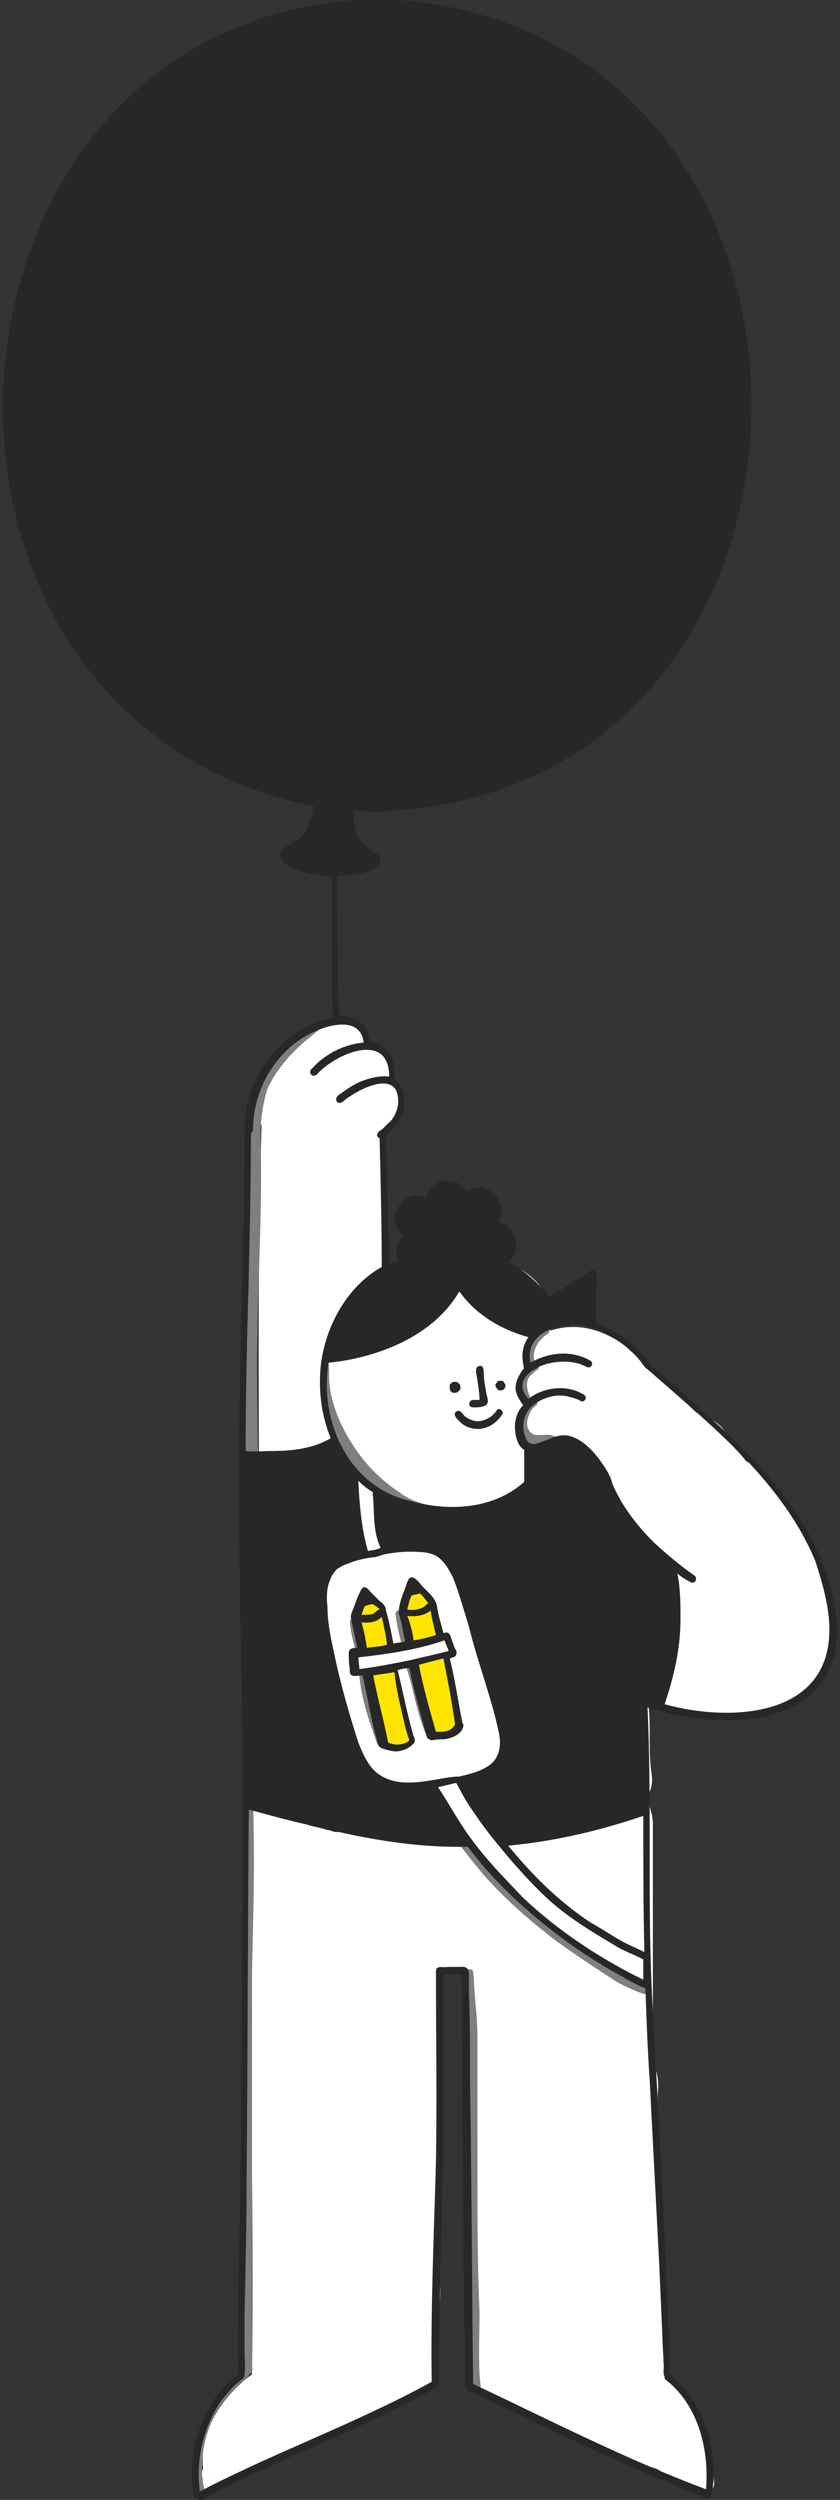 <?xml version="1.0" encoding="utf-8"?>
<!-- Generator: Adobe Illustrator 28.3.0, SVG Export Plug-In . SVG Version: 6.00 Build 0)  -->
<svg version="1.1" id="Layer_1" xmlns="http://www.w3.org/2000/svg" xmlns:xlink="http://www.w3.org/1999/xlink" x="0px" y="0px"
	 viewBox="0 0 79 235" style="enable-background:new 0 0 79 235;" xml:space="preserve">
<rect x="0" y="0" width="79" height="235" fill="#333333" stroke="none"/>
<style type="text/css">
	.st0{fill:#FFFFFF;}
	.st1{fill:#7F7F7F;}
	.st2{fill:#FFE500;}
	.st3{fill:#272727;}
</style>
<g>
	<g>
		<path class="st0" d="M74.1,141.5c-1.3-1.3-2.1-3.6-3.9-4.1c-0.5-0.7-1.2-1.3-1.7-2c-0.2-1.3-1.7-2.2-3-2.6
			c-3.8-3.5-7.9-9.6-13.8-7.7c1.6-7.6-11.8-9.3-15.6-4.7c-0.1-4.6,0.2-9.3-0.1-13.9c1.5-1.1,3.1-3.3,1-4.6c0.6-1.5-0.9-3.3-2.3-3.3
			c0.1-1.2-0.6-2.4-2.1-2.4l0,0c-2.9-0.2-4.4,1.4-5.9,3.6c-1.5,1.6-3,3.8-2.1,6c-0.6,20.4,0,41-0.2,61.5c0,1.2,0.8,1.9,1.7,2.1
			c-0.1,0.1-0.2,0.1-0.3,0.2c-2.8-0.8-2,2.4-2.2,4.1c-0.2,16.5,0.3,33,0.1,49.5c-2.8,2-5,5.4-4.6,8.9c-0.1,0.1-0.1,0.2-0.1,0.3l0,0
			c0-0.1,0,0.2,0,0.1c0,0.1-0.1,0.4,0.1,0.5c-0.2,0.2-0.4,0.6-0.1,0.7c-0.2,0.3,0.2,0.6,0.5,0.4c0.2-0.2,1.9-0.7,1.7-1
			c0,0,0.1,0,0.1,0c0.3,0,0.6-0.1,0.9-0.3h0c5.4-2.8,11.5-4.6,16.7-7.9c0.6,0,1.2-0.1,1.5-0.5c0.5-0.2,0.9-0.7,0.9-1.4
			c0-1.7,0-3.5,0-5.2c0-1.3,0.3-2.7-0.1-4c0.7-9.4,0.1-19.1,0.2-28.6c0.9,0,1.8,0,2.8,0c0,11.3,0,22.7,0,34c0,1,0.3,2,0.9,2.8
			c-0.1,0.1-0.1,0.2-0.2,0.3h0c-1.1,2.6,2.8,3.7,4.5,4.5c4.3,1.8,7.8,3.8,12.4,5.3c1.1,0.7,2.4,1.2,3.7,1.6c0.1,0.2,0.2,0.3,0.4,0.3
			c1.2,0.6,1.5-0.4,1.1-1.4c0-1.6-0.1-3.3-1-4.7c-0.2-1.7-1.6-3.5-3-4.1c0-2.3-0.5-4.7-0.3-7.1h0c0-0.4-0.1-0.9-0.2-1.3
			c0.2-6.4-1-12.8-0.6-19.2c0-0.8-0.1-1.5-0.5-2.2c0-7.5,0-15,0-22.5c0-0.9-0.3-1.8-0.7-2.5c0.5-0.5,0.7-1.3,0.6-2.1l0,0
			c-0.4-2.4,0-4.8-0.4-7.2c3.8,2.6,11.1,2.4,14.6,0.1C80.3,156.3,78.8,146.9,74.1,141.5z M19.6,233.1C19.6,233,19.6,233,19.6,233.1
			C19.6,233,19.7,233,19.6,233.1C19.7,233,19.7,233,19.6,233.1z"/>
		<g>
			<path class="st1" d="M29.5,96.4L29.5,96.4c-0.8,0.6-1.5,1.3-2.2,2c-0.1,0-0.2,0-0.3,0v0c-0.5,0.4-0.8,0.9-1.2,1.4
				c-0.1,0-0.2,0.1-0.3,0.2v0c-0.4,0.7-0.8,1.5-1,2.3c-0.5,1.2-0.7,2.5-0.9,3.8c-0.1,0.1-0.1,0.1-0.1,0.2l0,0c-0.2,1.5,0,3,0,4.4
				c-0.1,2.9-0.1,5.8-0.1,8.7c0,2.3-0.2,4.6-0.3,6.9c-0.1,2.5,0,5,0,7.5c0,4.4,0,8.8,0,13.1c0,4.8,0.1,9.5,0.1,14.3
				c0,1.9,0,3.8,0.1,5.6c0,0.4,0,1,0,1.4c0.1,0.4-0.2,1.3,0.4,1.2c0,0,0,0.2,0,0.2c-0.2-0.1-0.5,0.1-0.5,0.3l0,0
				c0.1,5.6-0.1,11.2-0.1,16.8c0,9.2-0.1,18.3-0.1,27.5l-0.2,0l-0.1,0.3c0.1,0.4,0.1,0.9,0.1,1.2c-0.1,0.4,0,1-0.1,1.4
				c0,1.8,0,3.7,0,5.5c0,0-0.1,0-0.1,0l0,0l-0.1,0.6c-3,2.4-4.7,6.5-4.1,10.3c0,0,0.1,0.5,0.1,0.5c0.1,0.5,0.8,0.3,0.7-0.1
				c-0.1-0.4-0.2-1-0.2-1.5c-0.1-2.5,0.7-5,2.2-6.9c0.4-0.5,0.9-1,1.3-1.4c0.2-0.2,0.9-0.6,0.9-0.9c0.5-0.1,0.3-0.7,0.3-1.1
				c0-0.6,0-1.2,0-1.8c0-1.7,0-3.4,0-5.1c0-4.7,0-9.5,0-14.2c0-5.2,0-10.3,0-15.5c0.1-5.2,0.3-10.4,0.1-15.7
				c0.5,0.1,0.5-0.4,0.5-0.7c0-0.2,0-0.6,0-0.8c0-0.6,0-1.3,0-1.9c0-2.2,0-4.4,0-6.6c0-6.2,0-12.5,0-18.7c0-5.2-0.2-10.4-0.1-15.5
				c0.1-6.3,0.5-12.6,0.3-18.8c0-1.5,0.2-2.9,0.6-4.3c0.5-1.2,1.3-2.3,2.2-3.3c0.5-0.5,1-1,1.6-1.5c0.3-0.2,0.7-0.6,1-0.8
				C30.2,96.7,29.8,96.2,29.5,96.4z"/>
			<path class="st1" d="M30.6,132.6C30.6,132.6,30.6,132.6,30.6,132.6L30.6,132.6z"/>
			<path class="st1" d="M37.5,141c0.7,0.4,1.5,0.8,2.2,1.1c0,0,0.3,0.1,0.3,0.1c0.4,0.2,0.7-0.5,0.2-0.7c-0.3-0.1-0.6-0.2-0.9-0.3
				c-0.6-0.2-1.2-0.5-1.7-0.9c-2.2-1.4-4-3.5-5.2-5.8c-0.7-1.3-1.2-2.8-1.4-4.2c-0.1-0.7,0-1.5-0.1-2.2c0-0.4-0.7-0.4-0.7,0l0,0
				c0,0.6,0,1.3,0,1.9c0.1,0.7,0.3,1.5,0.5,2.2c-0.3,0.1-0.3,0.4-0.1,0.6c0.1,0.2,0.2,0.4,0.2,0.6c0.2,0.6,0.4,1.3,0.6,1.9
				c0.2,0.4,0.5,0.8,0.7,1.1c0.8,1.3,1.8,2.5,3,3.4c0.4,0.3,0.9,0.7,1.3,0.9C36.8,140.9,37.3,141.3,37.5,141z"/>
			<path class="st1" d="M48.9,135c0.1,0.7,0.8,1.3,1.5,1.4c0.4,0.2,1.3,0.4,1-0.3c0.1,0,0.3,0,0.4,0l0.2-0.1c0.1,0,0.1-0.1,0.1-0.2
				c0.2,0.2,0.3,0.4,0.3,0.6c0,0.2,0.1,0.5,0.1,0.7c0,0.5,0.7,0.4,0.7,0c0-0.4-0.1-0.8-0.2-1.2c-0.2-0.4-0.5-0.7-0.9-0.9
				c-0.4-0.2-0.9-0.1-1.4-0.1c-0.2,0-0.4,0-0.6-0.1c-0.3-0.2-0.4-0.4-0.5-0.7c-0.1-0.5,0.1-1,0.3-1.4c0.1-0.2,0.3-0.4,0.4-0.5
				c0.5-0.2,0.1-0.9-0.3-0.6v0l0,0c-0.4-0.7-0.7-1.7-0.1-2.3c0.2-0.2,0.4-0.4,0.6-0.5c0.3-0.1,0.2-0.6-0.1-0.6c0,0,0,0,0,0
				c-0.1-0.2-0.2-0.4-0.2-0.7c0-0.6,0.3-1.2,0.7-1.6c0.2-0.2,0.4-0.4,0.6-0.5c0.4-0.2,0-0.8-0.4-0.6h0c-0.7,0.4-1.2,1-1.5,1.7
				c-0.2,0.5-0.3,1.1-0.1,1.6c-0.3,0-0.4,0.5-0.1,0.6c-1,0.9-0.7,2.4,0,3.4c-0.3,0.4-0.6,1-0.6,1.5c-0.1,0-0.1,0.1-0.1,0.2l0,0
				C48.9,134,48.8,134.5,48.9,135z"/>
			<path class="st1" d="M45.1,223.1c-0.1-1.9,0-3.9,0-5.7c-0.2-4.7-0.2-9.4-0.2-14.1c0-2.9,0-5.8,0-8.7c0-1.1,0-2.2,0-3.3
				c0-1-0.1-2.1-0.2-3.2c-0.1-0.9-0.1-1.9-0.2-2.7c0-0.4-0.7-0.4-0.7,0.1l0,0c0.2,1.9,0.3,3.8,0.4,5.7c0,1.3,0,2.6,0,3.9
				c0,4.6,0,9.2,0,13.8c0,2.8,0.1,5.7,0.2,8.6c0,1.7-0.1,3.4,0,5.1c0,0.6,0.1,1.4,0.1,1.9c0,0.5,0.8,0.4,0.7-0.1
				C45.2,224,45.1,223.4,45.1,223.1z"/>
			<path class="st1" d="M63.6,147.1l-0.1,0c0-0.3-0.5-0.5-0.7-0.6c0,0-0.5-0.4-0.5-0.4c-0.9-0.6-1.8-1.4-2.5-2.1l0.1,0l0.1-0.1
				l0-0.1c0-0.1,0-0.1,0-0.2h0c-0.7-1.2-1.8-2.3-2.4-3.6c-0.3-0.8-0.6-1.6-1.2-2.2c-0.2-0.2-0.5-0.5-0.8-0.6
				c-0.4-0.3-0.9,0.1-0.6,0.5c0,0.1-0.1,0.2,0,0.3l0,0l0.1,0.2c-0.2,0-0.3,0.3-0.2,0.5l0,0l0.2,0.3l0,0c-1,1-2,1.9-3.1,2.8
				c-0.4,0.3-0.9,0.6-1.2,1c0-0.4-0.7-0.4-0.7,0.1h0c0,0.3,0,0.7,0.1,1c0,0.3,0,0.8,0.5,0.8c0.1,0,0.2,0,0.3-0.1l0,0
				c1.3-1.4,2.8-2.6,4.2-4c1.4,1.9,2.9,3.8,4.8,5.3c0.9,0.7,1.9,1.3,3,1.8c0,0,0.5,0.2,0.5,0.2C63.7,147.9,64,147.3,63.6,147.1z"/>
			<path class="st1" d="M61,186.7c-2.1-0.5-3.9-2-5.7-3.1c-2.8-1.9-5.5-3.9-7.9-6.3c-1.2-1.2-2.3-2.5-3.3-3.8
				c-0.4-0.8-1.2-0.3-0.5,0.4c0.7,0.9,1.4,1.8,2.2,2.7c1.9,2.1,4.1,4,6.3,5.7c1.9,1.4,3.9,2.7,5.9,4c0.7,0.4,1.6,0.8,2.4,1.1
				c0,0,0.5,0.1,0.5,0.1C61.3,187.5,61.5,186.8,61,186.7z"/>
			<path class="st1" d="M34.2,155.1c-0.1-0.6-0.3-1.2-0.5-1.8c-0.1-0.3-0.1-0.6-0.1-0.9c0-0.4-0.7-0.4-0.7,0.1l0,0
				c0.1,0.9,0.3,1.9,0.6,2.8C33.6,155.7,34.3,155.5,34.2,155.1z"/>
			<path class="st1" d="M35.9,163.1c-0.4-1.2-0.8-2.4-1.1-3.6c-0.1-0.5-0.2-1-0.3-1.5c0-0.1,0-0.4,0-0.5c0-0.4-0.7-0.4-0.7,0.1l0,0
				c0.2,2,0.8,3.9,1.5,5.8c0.1,0.3,0.2,0.9,0.6,0.7C36.3,163.9,36,163.3,35.9,163.1z"/>
			<path class="st1" d="M38.4,154.1c-0.2-0.7-0.3-1.4-0.4-2.1c0,0-0.1-0.4-0.1-0.4c-0.1-0.4-0.7-0.3-0.7,0.1h0
				c0.1,0.9,0.3,1.8,0.5,2.6C37.8,154.7,38.6,154.6,38.4,154.1z"/>
			<path class="st1" d="M40.5,162.4c-0.5-1.2-0.8-2.5-1.1-3.7c-0.2-0.7-0.4-1.5-0.6-2.2c-0.1-0.4-0.8-0.2-0.6,0.2l0,0
				c0.6,1.8,0.9,3.7,1.5,5.4c0.1,0.3,0.3,0.8,0.4,1c0.2,0.4,0.8,0.2,0.7-0.3C40.7,162.9,40.5,162.4,40.5,162.4z"/>
		</g>
		<path class="st2" d="M34.6,155c-0.1-1-0.5-2-0.4-3c0-0.4,0.5-1.6,1-0.9c0.5,0.6,1.6,4,0.3,3.7"/>
		<path class="st2" d="M35,155c-0.1-1-0.5-2-0.4-3.1c0.1-0.2,0.1-0.5,0.3-0.7l0,0l0,0c0.2,0.1,0.2,0.3,0.3,0.5
			c0.1,0.3,0.3,0.6,0.3,1c0.1,0.4,0.2,0.8,0.2,1.2c0,0.2,0,0.4-0.1,0.5l0,0l0,0c-0.6-0.2-0.8,0.7-0.1,0.7c0.3,0,0.5-0.1,0.7-0.3
			c0.2-0.3,0.3-0.8,0.2-1.2c-0.1-0.5-0.2-1.1-0.4-1.6c-0.2-0.6-0.5-1.6-1.3-1.5l-0.2,0.1c-0.4,0.2-0.6,0.7-0.7,1.1
			c0,0.2,0,0.5,0,0.7c0,0.6,0.2,1.3,0.3,1.9c0,0.2,0.1,0.5,0.1,0.7C34.4,155.5,35.1,155.4,35,155L35,155z"/>
		<path class="st2" d="M35.2,157.4c-0.4,1.5,0.6,3,0.9,4.5c0.1,0.5,0.3,1.7,0.6,2.1c0.3,0.4,1.6-0.2,1.8-0.5
			c0.4-0.6-0.5-2.1-0.7-2.7c-0.2-0.6-0.5-3.1-0.8-3.5C36.7,157,35.2,157.2,35.2,157.4L35.2,157.4z"/>
		<path class="st2" d="M34.8,157.3c-0.4,1.3,0.3,2.7,0.7,4c0.2,0.6,0.3,1.2,0.4,1.8c0.1,0.4,0.2,0.9,0.5,1.2c0.5,0.4,1.3,0,1.8-0.2
			c0.2-0.1,0.4-0.3,0.5-0.5c0.1-0.3,0.1-0.6,0-0.8c-0.1-0.6-0.4-1.1-0.6-1.7c-0.2-0.4-0.3-0.9-0.4-1.4c-0.2-0.8-0.3-1.7-0.6-2.5
			l-0.1-0.2c-0.3-0.2-0.8-0.2-1.1-0.2c-0.3,0-0.7,0.1-1,0.3c-0.4,0.4,0.2,0.9,0.5,0.5c0,0-0.1,0.1-0.1,0.1c0.4-0.1,0.9-0.2,1.3-0.1
			h0l0,0l-0.1-0.1c0.4,1.1,0.5,2.4,0.8,3.5c0.2,0.5,0.5,1,0.6,1.6c0.1,0.2,0.2,0.5,0.1,0.8c-0.1,0.1-0.3,0.2-0.5,0.3
			c-0.2,0.1-0.5,0.2-0.7,0.1l0,0h0h0l0,0c-0.3-0.6-0.4-1.3-0.5-1.9c-0.2-0.9-0.6-1.8-0.9-2.7c-0.1-0.4-0.2-0.8-0.1-1.2
			c0-0.1,0-0.2,0-0.3C35.7,157.2,35.1,156.8,34.8,157.3L34.8,157.3z"/>
		<path class="st2" d="M39.2,154.2c-0.9-0.2-0.4-1.6-0.5-2.4c-0.1-0.5-0.3-2,0.6-2c0.7,0,2.1,3.4,1.8,3.9
			C40.3,153.8,39.7,154.3,39.2,154.2L39.2,154.2z"/>
		<path class="st2" d="M39.2,153.8c-0.2,0-0.3-0.3-0.3-0.5c0-0.4,0-0.8,0-1.2c0-0.7-0.3-1.4,0.1-2c0,0,0.1-0.1,0.1-0.1h0.1
			c0,0,0,0,0,0c0.4,0.3,0.7,0.9,0.9,1.4c0.3,0.6,0.6,1.4,0.6,2.1l0.1-0.1c0,0,0.1,0,0.1,0c-0.5,0-1,0.3-1.5,0.5
			c-0.9-0.2-0.8,0.9,0.1,0.7c0.4-0.1,0.8-0.3,1.1-0.4c0.2-0.1,0.4,0,0.6-0.2l0.1-0.1l0.1-0.2c0.1-0.4-0.1-0.9-0.2-1.4
			c-0.3-0.8-0.6-1.6-1.1-2.2c-0.2-0.3-0.4-0.5-0.7-0.7c-0.4-0.1-0.8,0.1-1,0.4c-0.3,0.5-0.3,1.2-0.2,1.8c0.1,0.5,0,1.1,0,1.7
			c0,0.3,0.1,0.5,0.2,0.8c0.1,0.2,0.3,0.3,0.5,0.4C39.4,154.7,39.8,154,39.2,153.8L39.2,153.8z"/>
		<path class="st2" d="M39.5,156.6c-0.5,1.2,0.6,2.6,0.9,3.9c0.1,0.5,0.3,1.9,0.7,2.2c0.4,0.3,1.9,0,2-0.6c0.1-1.2-0.6-2.9-0.9-4
			c-0.1-0.4,0-1.7-0.5-2C41.5,156,39.7,156.2,39.5,156.6z"/>
		<path class="st2" d="M39.2,156.5c-0.5,1.2,0.3,2.4,0.7,3.5c0.4,0.8,0.3,1.8,0.7,2.7l0.2,0.3c0.5,0.4,1.2,0.2,1.7,0.1
			c0.3-0.1,0.7-0.4,0.8-0.7c0.1-0.3,0-0.6,0-0.8c-0.1-1.2-0.6-2.3-0.9-3.5v0c-0.1-0.7,0-1.5-0.5-2l-0.2-0.1c-0.3-0.1-0.6-0.1-0.9,0
			c-0.4,0-0.9,0.1-1.3,0.3c-0.1,0.1-0.3,0.1-0.4,0.2c-0.5,0.4,0.1,1.1,0.5,0.6v0c0.2-0.2,0.6-0.2,0.8-0.3c0.3-0.1,0.6-0.1,0.9-0.1
			l0,0l-0.1,0l0,0c0.3,0.5,0.2,1.2,0.3,1.7c0.3,1.3,0.9,2.6,0.9,3.9c-0.1,0.2-0.4,0.3-0.6,0.3c-0.3,0.1-0.5,0.1-0.8,0l0,0l-0.1-0.2
			c-0.3-0.6-0.3-1.3-0.5-1.9c-0.2-0.8-0.6-1.5-0.9-2.3c-0.1-0.3-0.2-0.6-0.1-1c0-0.1,0-0.2,0.1-0.2C40,156.4,39.4,156,39.2,156.5
			L39.2,156.5z"/>
		<g>
			<path class="st3" d="M44.5,132.3c0.4,0,0.8,0,1.2-0.2c0.4-0.3,0-1,0-1.4c-0.1-0.5-0.2-1.1-0.2-1.5c0-0.3,0-0.9-0.4-0.8
				c-0.6,0.1-0.2,1-0.2,1.4c0.1,0.6,0.2,1.3,0.2,1.8c-0.1,0-0.3,0-0.5,0C44.1,131.5,43.9,132.3,44.5,132.3z"/>
			<path class="st3" d="M47.5,130.1c0,0-0.1-0.1-0.1-0.2l-0.2-0.1l-0.2,0l-0.1,0c-0.1,0-0.1,0.1-0.2,0.2l-0.1,0.1l0,0.2l0.1,0.2
				l0.1,0.1l0.1,0.1l0.1,0l0.2,0l0.2-0.1l0.1-0.2C47.5,130.5,47.6,130.3,47.5,130.1L47.5,130.1z"/>
			<path class="st3" d="M46.7,132.6C46.7,132.6,46.7,132.6,46.7,132.6L46.7,132.6z"/>
			<path class="st3" d="M46.7,132.6c-0.4,0.6-1.1,1-1.8,1c-0.4,0-0.8-0.2-1.1-0.4c-0.3-0.2-0.5-0.8-0.9-0.5c-0.4,0.3,0.2,0.8,0.4,1
				c0.5,0.5,1.3,0.7,2,0.6c0.6-0.1,1.1-0.4,1.5-0.8c0.1-0.1,0.3-0.3,0.4-0.5C47.5,132.7,46.9,132.2,46.7,132.6z"/>
			<path class="st3" d="M42.9,130.9l0.1,0l0.1-0.1l0.1-0.1l0.1-0.1l0-0.2c0-0.1,0-0.2-0.1-0.3l-0.1-0.1c0,0-0.1-0.1-0.2-0.1l-0.2,0
				l-0.1,0c-0.1,0.1-0.3,0.2-0.3,0.3l0,0.2l0,0.2l0.1,0.2C42.5,130.9,42.7,131,42.9,130.9z"/>
			<path class="st3" d="M78.7,152.6c-0.6-7.5-5.7-13.6-11-18.5c-1.4-1.3-2.9-2.6-4.3-3.9c-0.3-0.3-0.8-0.7-1.2-1
				c-0.3-0.2-0.6-0.7-0.9-0.7c0,0,0-0.1,0-0.1l0,0c-1.2-1.8-3.1-3.2-5.2-4c-0.1-1-0.1-2,0-3c0-0.5,0-1.1,0-1.6
				c-0.1-0.7-0.7-0.3-1.1,0c-1.1,0.7-2.2,1.4-3.3,2.1c-1.1-1.3-2.4-2.5-3.9-3.3c1.4-1,0.8-3.5-1-3.7c1.3-1.8-1.1-4.2-2.9-2.9
				c-0.9-1.6-3.5-1.2-3.8,0.6c-2.2-1.1-4.1,2.2-2.1,3.6c-0.6,0.5-0.9,1.5-0.6,2.3c-0.2,0.1-0.6,0.3-0.8,0.3c-0.1-4-0.2-8-0.3-12
				c0.8-0.7,1.5-1.6,1.7-2.7c0.1-0.9,0-2-0.9-2.6c0.1-0.3,0-0.7,0-1.1c-0.1-0.5-0.2-1-0.5-1.4c-0.4-0.6-1.1-1-1.8-1.1c0,0,0,0,0,0
				l0,0c-0.2-1.6-1.3-2.5-2.9-2.4c-0.2-4.4-0.2-8.8-0.2-13.2c1.2,0,3.8-0.1,4.1-1.5l0-0.1c-0.1-0.5-0.7-0.6-1-0.8
				c-0.5-0.4-1-1-1.3-1.6c-0.2-0.7-0.3-1.4-0.2-2.1c0.7,0,1.4,0.1,2.2,0.1v0c46.9-1.6,46.9-74.9,0-76.4c-43.6,1.1-48,67.4-6,75.9
				c-0.1,1-0.5,2.1-1.2,2.9c-0.6,0.4-1.3,0.8-1.8,1.2l0,0c-0.1,0.1-0.2,0.3-0.2,0.5l0,0c0.3,1.5,3.5,1.9,4.9,2c0,4.4,0,8.9,0.1,13.3
				l0.1,0c-4.9,0.8-8.5,5.7-8.4,10.6c0,0,0,0.1,0,0.2l0,0c0,9.2-0.4,18.5-0.5,27.7c-0.1,9.3,0.1,18.6,0.3,28
				c0.2,11.5-0.1,22.9-0.1,34.4c0,8.9-0.4,17.8-0.3,26.6c-2.6,1.9-4,5.1-4.3,8.2c-0.1,0.7-0.1,1.5,0,2.1c0.1,0.4-0.1,1.3,0.5,1.4
				c0.3,0.4,1-0.3,1.3-0.4c0.6-0.3,1.3-0.6,1.8-0.9c1.5-0.8,3.1-1.4,4.6-2.2c4.5-2,9.1-3.9,13.5-6.3c0.2-0.1,0.7-0.4,0.9-0.5
				c0.2-0.2,0.7-0.3,0.6-0.6c0-1,0-2.1,0-3.1c0-2.4,0.1-4.8,0.1-7.2c0.1-3.9,0.2-7.8,0.3-11.8c0-5.4,0-10.8,0-16.3
				c0.5,0,1.2,0,1.7,0c0.1,8.4,0.1,16.8,0.2,25.3c0,2.8,0,5.7,0.1,8.6c0,1.1,0,2.2,0,3.2c0,0.3,0,0.8,0,1.1c0,0,0,0.4,0,0.4
				c0,0.1,0,0.2,0.1,0.2c0,0.1,0.1,0.2,0.2,0.3l0,0c5,2.3,9.9,4.8,14.9,7c1.7,0.7,3.5,1.5,5.2,2.2c0.4,0.2,1,0.4,1.4,0.6
				c0.4,0.1,1.3,0.8,1.4,0c0.2-0.3,0.1-0.9,0.2-1.2c0-0.8,0-1.7-0.1-2.6c-0.4-2.8-1.7-5.7-4-7.5c-0.2-8.3-0.7-16.7-1.1-25
				c-0.2-3.6-0.4-7.3-0.6-11c-0.4-8.9,0-17.8-0.4-26.7C68.1,162.9,79.2,162.5,78.7,152.6z M48.5,130.7c0.1,0.5,0.4,1,0.7,1.4
				c-0.7,0.7-0.9,1.8-0.7,2.8c0.1,0.5,0.3,1.1,0.8,1.4c0,1,0,2,0,3c-2.9,2.6-7.1,2.8-10.7,1.8c-5.8-1.3-8.6-7.5-7.7-13
				c2.3-0.2,9.2-1.4,12.3-6.7c1.7,2.4,4.3,3.7,6.5,4.3c-0.6,0.8-0.7,1.9-0.4,2.9C48.8,129.2,48.4,130,48.5,130.7z M40.9,167.3
				c-1.8,0.3-3.8,0.6-5.4-0.6c-0.9-0.7-1.4-1.9-1.8-2.9c-0.9-2.8-1.7-5.6-2.3-8.5c-0.3-1.4-0.6-2.8-0.6-4.2
				c-0.1-0.9-0.1-1.9,0.3-2.7c0.1-0.3,0.3-0.6,0.6-0.9c0.3-0.2,0.6-0.4,1-0.5c0.7-0.3,1.5-0.5,2.3-0.6c0.4,0,0.8-0.2,1.2-0.3
				c1.1-0.2,2.2-0.3,3.3-0.2c0.4,0,1,0.1,1.4,0.3c0.8,0.4,1.3,1.3,1.7,2.1c0.6,1.5,1,3,1.5,4.6c0.8,3.3,2.1,6.6,2.8,9.9
				c0.3,1.3,0.1,2.7-1.3,3.4c-0.7,0.4-1.6,0.6-2.4,0.8C42.4,167,41.6,167.2,40.9,167.3z M47.8,173.5c4.3-0.4,8.6-1.4,12.7-2.8
				c0,4.2,0,8.5,0.1,12.8c-0.6-0.3-1.3-0.6-1.9-0.9c-1.1-0.6-2.1-1.3-3.2-1.9C52.5,178.7,50,176.2,47.8,173.5L47.8,173.5z
				 M56.1,138.1L56.1,138.1L56.1,138.1L56.1,138.1z M35.1,140.9c0.1,1.5,0,3.2,0.7,4.6c-0.4,0.2-0.7,0.2-1.2,0.3
				c-0.6-2.1-0.8-4.4-0.9-6.6c0.4,0.4,0.9,0.8,1.4,1.1C35,140.4,35.1,140.8,35.1,140.9z M44.2,172.7c-1.1-1.5-2-3.2-3-4.7
				c0.5-0.1,1.2-0.3,1.7-0.4c0.4,0.7,0.8,1.5,1.2,2.1c0.6,0.9,1.3,1.9,2,2.8c1.6,2,3.3,4,5.2,5.8c1.9,1.8,4.2,3.2,6.4,4.5
				c0.9,0.6,1.9,0.9,2.8,1.4c0,0.6,0,1.3,0,1.9c-4.1-2-8-4.6-11.3-7.7C47.5,176.6,45.7,174.8,44.2,172.7z M23.8,105.9
				c0.1-3.6,2.2-7.2,5.5-8.8c1.6-0.8,4.6-1.6,4.9,0.9c-1,0.1-2,0.4-2.9,0.9c-0.7,0.4-1.4,0.9-1.9,1.5c-0.5,0.3-0.1,1,0.4,0.6l0,0
				c1.8-2,6.8-4.1,6.8,0.2c-0.8-0.1-1.7,0.1-2.5,0.4c-0.8,0.3-1.5,0.8-2.2,1.3c-0.5,0.3-0.3,1,0.3,0.7l0,0c1-0.9,4.3-2.8,5.1-1
				c0.2,0.6,0.2,1.2,0,1.8c-0.2,0.5-0.4,0.9-0.8,1.2c-0.2,0.2-0.4,0.4-0.6,0.6c-0.3,0.1-0.7,0.6-0.2,0.8c0.1,4,0.2,8.1,0.2,12.1
				c-3.2,1.8-5.2,5.4-5.7,9c0,0,0,0,0,0c-0.3,2.4,0,4.9,0.9,7.1c-1.7,1-3.7,1.2-5.6,1.2c-0.8,0-1.6,0.1-2.4,0
				c0-10,0.5-19.9,0.5-29.9C23.8,106.5,23.8,106.1,23.8,105.9z M61.1,195.5c0.3,5.8,0.6,11.6,0.9,17.4c0.1,2.3,0.2,4.6,0.3,6.8
				c0,0.8,0.1,1.6,0.1,2.4c0.1,0.3-0.1,1,0.1,1.3c0,0.1,0,0.2,0.1,0.3l0,0c3.1,2.4,4.1,6.6,3.8,10.3c-7.5-2.8-14.7-6.5-21.9-9.9
				c-0.1-6.9-0.1-13.8-0.2-20.7c0-3.2-0.1-6.3-0.1-9.5c0-2.2,0-4.4-0.1-6.5c0-0.4,0-0.9,0-1.4c0-0.6,0.1-1.2-0.8-1.1
				c-0.4,0-0.8,0-1.2,0c-0.4,0.1-1.1-0.2-1.1,0.4l0,0c0,6,0.1,12,0,18c-0.2,6.9-0.5,13.7-0.4,20.6c-7.1,3.9-14.7,6.6-21.8,10.3
				c-0.4-2.9,0.3-6,2-8.5c0.4-0.5,0.9-1.1,1.3-1.5c0.2-0.2,0.9-0.6,0.9-0.9c0.1-0.8,0-1.6,0-2.4c0-1.1,0-2.2,0-3.3
				c0.1-4.5,0.2-9,0.2-13.4c0.1-11.4,0.1-22.7,0.2-34.1c1.8,0.5,3.6,1,5.4,1.4c0.6,0.2,1.3,0.3,1.9,0.5c0.3,0,0.8,0.3,1.1,0.2
				c4,0.9,8.1,1.5,12.2,1.4c2.3,3.1,5.1,5.7,8.2,8.1c1.7,1.3,3.5,2.5,5.4,3.6c0.6,0.3,1.2,0.7,1.8,1c0.4,0.2,0.9,0.5,1.3,0.6
				C60.8,189.8,60.9,192.7,61.1,195.5z M78,153.2c0,8.3-9.4,8.7-15.5,7c0.9-2.6,1.5-5.3,1.5-8c0-1.4,0-2.9-0.3-4.3
				c0.3,0.3,0.8,0.6,1.2,0.8c0.4,0.3,0.8-0.3,0.4-0.6c-1.3-0.9-2.6-2-3.8-3.1c-1.6-1.6-3-3.4-3.9-5.5c-0.2-0.9-0.8-1.7-1.3-2.4
				c-0.7-0.9-1.6-1.8-2.7-2.1c-1-0.3-1.9,0.3-2.8,0.6c-0.3,0.1-0.6,0.2-0.9,0.1c-0.2-0.1-0.3-0.2-0.4-0.4c-0.6-1.3-0.2-2.7,0.9-3.4
				c0.9-0.6,2.1-0.9,3.1-0.6c0.4,0.1,0.8,0.2,1.1,0.4c0.4,0.2,0.7-0.4,0.3-0.6h0c-1.6-1-3.8-0.7-5.2,0.4c-1-1.1-0.6-2.1,0.6-2.8
				c0.8-0.5,1.8-0.7,2.8-0.7c0.5,0,1,0.1,1.4,0.2c0.2,0.1,0.5,0.2,0.7,0.3c0.4,0.2,0.7-0.4,0.3-0.6h0c-1.7-1-3.9-0.8-5.6,0.2
				c-0.5-2.1,1.4-3.3,3.3-3.5c0.7-0.1,1.5-0.1,2.2,0.1c1.3,0.4,2.5,1.1,3.6,2c0.3,0.3,0.8,0.7,1.1,1.1c0.2,0.2,0.6,0.9,0.8,0.9
				c0,0,0,0.1,0.1,0.1l0,0c6,5.3,12.6,10.5,15.7,18C77.4,149,78,151.1,78,153.2z"/>
			<path class="st3" d="M41.8,163.5c0.6-0.1,1.2-0.3,1.6-0.8c0.1-0.2,0.3-0.5,0.1-0.7c-0.4-2-0.7-4.1-1.2-6.1
				c0.2-0.1,0.6-0.1,0.6-0.4c0.1-0.1,0-0.4-0.1-0.5c-0.1-0.2-0.2-0.6-0.3-0.8c-0.1-0.3-0.2-0.9-0.7-0.7c0,0,0,0,0,0v0l-0.1,0
				c-0.2-0.8-0.5-1.7-0.6-2.5c-0.1-0.7-0.8-1.3-1.3-1.8c-0.3-0.3-1-1.4-1.4-0.7v0c-0.2,0.4-0.3,0.9-0.5,1.3
				c-0.2,0.6-0.4,1.2-0.4,1.8c0,0,0,0.1,0,0.1v0c0.3,0.8,0.4,1.8,0.6,2.6c-0.3,0.1-0.7,0.1-1.1,0.2c-0.2-1-0.4-2.1-0.7-3.1
				c0-0.4-0.3-0.7-0.6-0.9c-0.2-0.2-0.6-0.6-0.8-0.8c-0.8-1-0.9-0.3-1.3,0.5c-0.1,0.3-0.3,0.8-0.4,1.1c-0.1,0.2-0.2,0.5-0.2,0.7
				c0,0,0,0.1,0,0.1l0,0c0.2,0.9,0.4,1.9,0.6,2.8c-0.3,0-0.8,0-0.8,0.5l0,0c0,0.5,0,1,0.1,1.5c-0.1,0.9,0.6,0.6,1.2,0.6
				c0.3,1.4,0.6,2.9,0.9,4.3c0.1,0.5,0.3,1.2,0.4,1.6c0.1,0.2,0.1,0.7,0.3,0.8c0.2,0.2,0.4,0.2,0.7,0.3c0.4,0.1,0.8,0.2,1.2,0.1
				c0.5-0.1,0.9-0.3,1.3-0.7c0.2-0.2,0.1-0.5,0-0.7c-0.6-2-1-4.2-1.5-6.2c0.3-0.1,0.8-0.2,1.1-0.2c0.3,1.5,0.7,3,1.1,4.5
				c0.1,0.4,0.3,1,0.4,1.5c0.1,0.2,0.1,0.7,0.4,0.7c0,0,0.1,0.1,0.2,0.1l0,0C41.1,163.5,41.4,163.5,41.8,163.5z M38.9,154.2
				c-0.1-0.7-0.3-1.6-0.6-2.3c0.7,0.1,1.6,0,2.2-0.5c0.1,0.7,0.3,1.5,0.5,2.3C40.4,153.9,39.6,154.1,38.9,154.2z M39.7,150
				c0.2,0.2,0.4,0.5,0.6,0.7c-0.1,0-0.3,0.3-0.5,0.4c-0.4,0.2-1,0.3-1.5,0.2c0.1-0.4,0.2-0.9,0.4-1.3c0.2-0.1,0.5-0.1,0.7-0.2
				C39.5,149.8,39.7,149.9,39.7,150z M34.5,154.9c-0.1-0.8-0.3-1.7-0.5-2.4c0.7,0.1,1.4,0,1.9-0.5c0.2,0.8,0.4,1.8,0.5,2.6
				C35.8,154.8,35.2,154.8,34.5,154.9z M35.5,151.1c0.1,0.1,0.2,0.1,0.2,0.2c-0.2,0-0.4,0.3-0.6,0.4c-0.3,0.1-0.7,0.1-1.1,0.1
				c0.1-0.3,0.2-0.6,0.3-0.8c0.2-0.1,0.5-0.2,0.8-0.2C35.2,150.9,35.4,151,35.5,151.1z M37.8,161c0.2,0.9,0.4,1.8,0.7,2.6
				c-0.3,0.3-0.8,0.4-1.2,0.4c-0.2,0-0.6-0.1-0.8-0.2c-0.4-2.1-1-4.2-1.4-6.3c0.6-0.1,1.3-0.2,2-0.3C37.2,158.4,37.5,159.7,37.8,161
				z M38.4,156.1c-1.5,0.3-3,0.6-4.6,0.8c0-0.3-0.1-0.8-0.1-1.1c2.7-0.3,5.5-0.7,8.1-1.6c0.1,0.3,0.3,0.7,0.4,1
				C41,155.5,39.7,155.8,38.4,156.1z M41.3,162.8c-0.1,0-0.2,0-0.3,0c-0.6-2.1-1.2-4.2-1.6-6.3c0.7-0.2,1.5-0.4,2.3-0.6
				c0.4,2,0.8,4.1,1.1,6.2C42.5,162.7,41.9,162.8,41.3,162.8z"/>
		</g>
	</g>
</g>
</svg>
